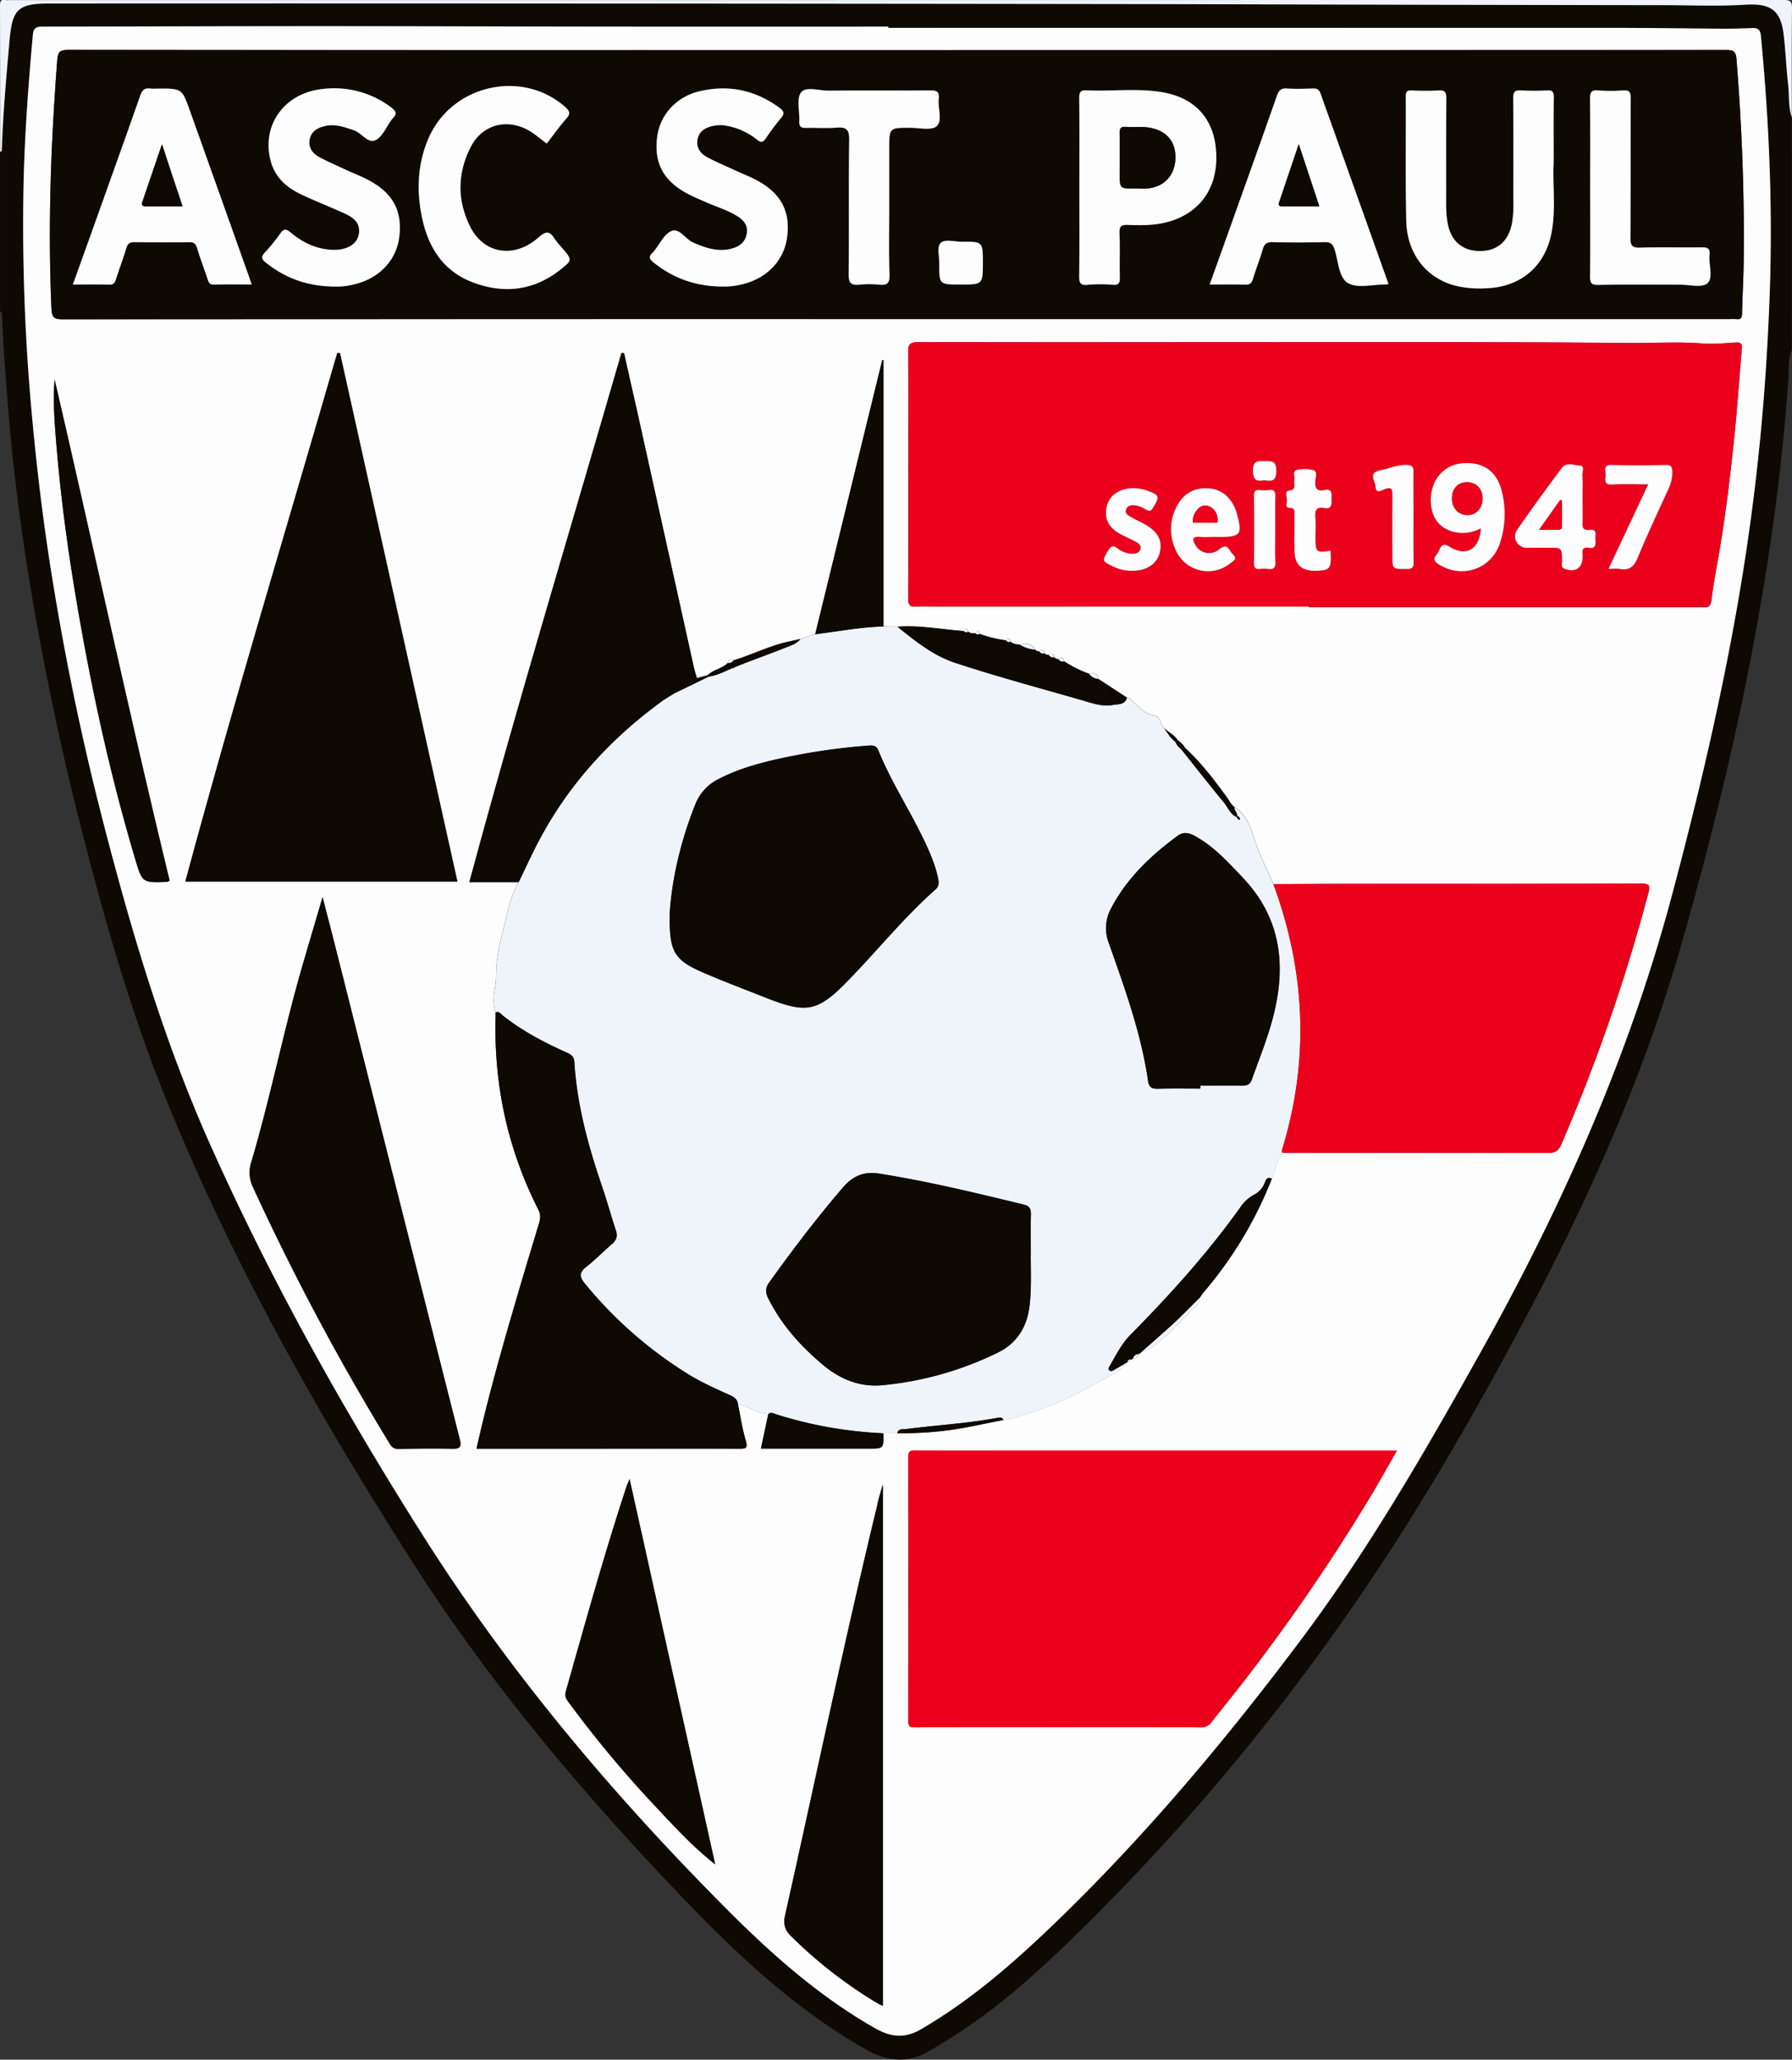 <svg id="Ebene_1" data-name="Ebene 1" xmlns="http://www.w3.org/2000/svg" viewBox="0 0 933.17 1072.22"><rect x="0" y="0" width="933.17" height="1072.22" fill="#333333" stroke="none"/><defs><style>.cls-1{fill:#0e0903;}.cls-2{fill:#eff4fa;}.cls-3{fill:#fdfdfd;}.cls-4{fill:#ec011c;}</style></defs><title>stpaul</title><path class="cls-1" d="M1428,185c-2,4.64-1.45,9.65-1.77,14.46-1.45,21.75-3.67,43.43-6.44,65-3.35,26.17-7.67,52.2-12.6,78.14-9.74,51.24-22.38,101.74-36.69,151.88-19.47,68.2-48.23,132.44-81.39,194.87-27.62,52-57.15,103-90.74,151.32a1166.23,1166.23,0,0,1-145.77,172c-20.08,19.47-41,38-65.09,52.69-3.55,2.16-7.06,4.4-10.74,6.33-10.61,5.56-21,3.73-30.85-1.86-37.08-21-67.71-50-96.86-80.45C798,936,750.43,879.6,710.53,817.31c-49.82-77.76-95.2-158-129.79-243.92-17.8-44.18-30.82-90-42.67-136q-16.87-65.62-27.86-132.51c-5.08-31.17-9-62.49-11.41-94-1.12-14.61-2.25-29.21-2.83-43.84,0-.8.11-1.7-1-2V82c1-.36.9-1.25.93-2,.6-18.64,2.31-37.19,3.94-55.76,1.46-16.51,4.22-19.48,20.79-19.48q124,0,247.92,0,166,.09,331.92.31,130.21.2,260.43.54c14.3,0,28.6.66,42.93-.23,13.44-.83,18.39,3.18,19.87,15.36,1.07,8.74,1.37,17.58,2.37,26.33.65,5.66,0,11.46,1.9,17ZM957.52,17.37v-.63q-74,0-148,0c-49.15,0-98.31-.24-147.47-.24-48.16,0-96.31.19-144.47.24-3.09,0-5.19.08-5.57,4.21-2.4,26.71-4.39,53.44-4.89,80.26A1079.7,1079.7,0,0,0,511.81,222c2.58,27.66,6,55.21,10.43,82.6q10.54,64.62,26.86,128c14.72,56.81,31.46,112.94,55.52,166.68,31.74,70.88,69.6,138.43,111.15,203.91,44.88,70.72,98.6,134.42,157.65,193.63,23.42,23.48,48.2,45.47,77.29,62,7.8,4.43,15.08,5.54,23.64.57,26-15.07,48.41-34.66,69.87-55.32,47-45.28,88.87-95.14,128-147.3,35.29-47,64.57-97.85,93.22-149,42.4-75.71,77.65-154.48,100.1-238.67,13.39-50.19,25.34-100.66,34.27-151.82q7.71-44.22,12-88.93c2.26-23.7,3.74-47.46,4.63-71.26,1.7-45.36-.22-90.57-4.57-135.72-.25-2.66-1.31-3.93-4-3.86-4.64.14-9.28.36-13.92.34-20-.11-40-.43-60-.44Q1145.74,17.33,957.52,17.37Z" transform="translate(-494.93 -2.87)"/><path class="cls-2" d="M1428,64c-1.87-5.52-1.25-11.32-1.9-17-1-8.75-1.3-17.59-2.37-26.33-1.48-12.18-6.43-16.19-19.87-15.36-14.33.89-28.63.25-42.93.23Q1230.71,5.41,1100.5,5q-166-.24-331.92-.31-124-.08-247.92,0c-16.57,0-19.33,3-20.79,19.48-1.63,18.57-3.34,37.12-3.94,55.76,0,.8.1,1.69-.93,2,0-25.33,0-50.67-.07-76,0-2.5.57-3.48,3.07-3a8.34,8.34,0,0,0,1.5,0q462,0,924-.09c3.75,0,4.65.83,4.6,4.59C1427.88,26.33,1428,45.17,1428,64Z" transform="translate(-494.93 -2.87)"/><path class="cls-3" d="M957.52,17.37q188.22,0,376.44,0c20,0,40,.33,60,.44,4.64,0,9.28-.2,13.92-.34,2.67-.07,3.73,1.2,4,3.86,4.35,45.15,6.27,90.36,4.57,135.72-.89,23.8-2.37,47.56-4.63,71.26q-4.27,44.68-12,88.93c-8.93,51.16-20.88,101.63-34.27,151.82-22.45,84.19-57.7,163-100.1,238.67-28.65,51.15-57.93,102-93.22,149-39.14,52.16-81,102-128,147.3-21.46,20.66-43.84,40.25-69.87,55.32-8.56,5-15.84,3.86-23.64-.57-29.09-16.51-53.87-38.5-77.29-62-59-59.21-112.77-122.91-157.65-193.63-41.55-65.48-79.41-133-111.15-203.91-24.06-53.74-40.8-109.87-55.52-166.68q-16.43-63.37-26.86-128c-4.47-27.39-7.85-54.94-10.43-82.6a1079.7,1079.7,0,0,1-4.67-120.76c.5-26.82,2.49-53.55,4.89-80.26.38-4.13,2.48-4.2,5.57-4.21,48.16-.05,96.31-.24,144.47-.24,49.16,0,98.32.2,147.47.24q74,.07,148,0ZM1108,388c-2-3.25-6-4.32-8-7.47-.81-2.14-1.43-4.94-3.94-5.21-5.08-.56-7.75-4.44-11.24-7.2-1-.76-1.33-2.33-3-2.07l-14.91-9.76c-.39-3.1-2.33-3.41-4.84-2.68a61.82,61.82,0,0,1-13-6.49c-.31-2-1.35-2.32-3-1.3a1.75,1.75,0,0,1-2-.82c-.34-1.93-1.41-2.16-3-1.27a1.76,1.76,0,0,1-2-.77c-.38-1.93-1.44-2.12-3-1.14a1.83,1.83,0,0,1-2-.78c-2-2.95-4.66-4.1-8.13-2.69a7.42,7.42,0,0,1-4.87-1.47c-.29-1.53-.78-2.41-2.09-.65a66.44,66.44,0,0,1-13.91-3.37c-.42-1.81-1.08-2.27-2.16-.38a5.17,5.17,0,0,1-3.83-.76c-.46-1.74-1.14-2.07-2.14-.34-11.52-.84-22.94-3.13-34.57-2.28l-7.37-.15V190.34l-.59-.08Q936.9,261.65,919.44,333l-7.69,2.5c-2.41.54-4.84,1.06-7.25,1.62-9.52,2.22-18.27,6.71-27.61,9.48-1.52-.76-2.57-.51-2.9,1.32-2.94,3.06-7.51,3.43-10.5,6.4l-5.67,1.56c-.52-1.86-1.15-3.7-1.57-5.59Q841.61,284.27,827,218.21c-1.19-5.35-2.43-10.68-3.63-16-1.17-5.16-2.31-10.32-3.46-15.47l-1.36-.09c-26.47,91.57-54.21,182.77-79.19,275.47H765c-4.39,7.43-5.73,15.89-7.83,24s-4,16.31-3.94,24.64c.06,6.39-2.67,12.76-.25,19.16,0,.49.08,1,.06,1.49-1.11,35.65,6.12,69.48,22.3,101.32,1.27,2.5,1,4.75.22,7.2-3.73,12.36-7.48,24.71-11.11,37.1-7.74,26.36-15.31,52.76-21.38,80h53.71c27.64,0,55.29,0,82.93,0,3.18,0,4.84.07,3.58-4.14-1.84-6.16-2.76-12.59-4.08-18.9,5.53.87,10.1,4.76,15.83,5-1.27,5.9-2.53,11.8-3.86,18H947c8.11,0,8.11,0,7.94-8l7.19-.07a199.59,199.59,0,0,0,21.44-.93c11.46-1.08,22.6-3.8,33.86-5.95a26,26,0,0,0,3.43-.46,191.62,191.62,0,0,0,45.32-18.83c5.19-2.92,11.18-5,14.86-10.25l1.06-.5c1,0,1.73-.28,1.94-1.35l1-.67a2.76,2.76,0,0,0,3-2.23l1-.76a25.62,25.62,0,0,0,7.32-3.83c8.21-6.25,14.73-14.24,22.19-21.27a3.44,3.44,0,0,0,1.21-3.55c.66-.94,1.25-1.93,2-2.8a207.24,207.24,0,0,0,35.52-59.15c2.06-4.37,2.22-9.53,5.57-13.37q69,0,138,.05c3.63,0,5.56-.83,7.08-4.37a927,927,0,0,0,45.37-130.92c1.11-4.21.36-4.92-3.76-4.91q-76.23.18-152.45.09c-13,0-26,.09-39,.13-3.61-8-7.53-15.78-10.17-24.25-1.84-5.93-4.25-12.16-10.09-15.85-1.77-1.09-2.5-3-3.64-4.58-6.75-9.35-13.74-18.5-22.26-26.35C1111.07,390.28,1109.45,389.23,1108,388ZM962,169h433.46a27.22,27.22,0,0,1,3.5,0c2.39.3,3.07-.63,3.11-3,.16-8.82.73-17.64.84-26.47.45-35.35-.92-70.63-3.75-105.87-.32-3.93-1.47-4.79-5.25-4.78q-254.72.14-509.44.06-177,0-354-.11c-4.32,0-5.42,1.05-5.75,5.37-3.28,43.07-4.95,86.16-3,129.35.21,4.55,1.37,5.55,5.78,5.55Q744.79,168.92,962,169Zm214.45,149.62V319h200c1.83,0,3.67-.12,5.49,0,2.61.22,3.83-.53,4.18-3.44.8-6.71,2-13.37,3.18-20,3.87-21.38,6.44-42.93,8.69-64.52,1.62-15.52,2.62-31.1,4-46.65.21-2.39-.48-3.31-3-3.18-5.8.31-11.65,1-17.41.51-13.15-1-26.28-.12-39.41-.25-44-.42-88-.44-132-.46-79,0-158,.11-236.93,0-4.54,0-5.44,1.23-5.37,5.5.27,15.33.11,30.66.11,46,0,27.33.06,54.65-.07,82,0,3.26.79,4.41,4.12,4.18,4-.27,8,0,12,0ZM1222.38,758H1027.74c-18.66,0-37.33,0-56-.05-2.55,0-3.83.23-3.82,3.38q.15,68.73,0,137.47c0,2.7.85,3.29,3.4,3.29q74.48-.11,149,0a6.29,6.29,0,0,0,5.48-2.68c5.32-6.8,10.81-13.49,16.1-20.32a1002.44,1002.44,0,0,0,66.53-96.87C1213.1,774.43,1217.49,766.48,1222.38,758ZM733.11,461.79,672,186.72l-1.42-.1c-26.49,91.57-54.22,182.79-79.11,275.17Zm-70.2,8.13c-3.52,11.94-6.73,22.81-9.92,33.69-10.13,34.5-17,69.85-27.22,104.34a17.45,17.45,0,0,0,.76,12.62A1290.61,1290.61,0,0,0,697.9,754.45a4.72,4.72,0,0,0,4.7,2.69c9.32-.16,18.66-.25,28-.08,4.18.07,4.73-1.11,3.71-5.14q-32.44-127.77-64.6-255.64C667.55,487.79,665.33,479.33,662.91,469.92Zm291.77,577.14V775.72a125.39,125.39,0,0,0-3.33,12.46c-17,70.37-31.79,141.25-47.61,211.88-1,4.64,0,7.65,3.08,10.66a236,236,0,0,0,45.27,35.13C952.76,1046.25,953.52,1046.52,954.68,1047.06Zm-87.33-73.65c-14.8-66.6-29.6-133.21-44.57-200.56-.74,1.78-1.23,2.79-1.58,3.84-11.6,35.23-21.5,71-31.61,106.66-.82,2.88.49,4.4,1.85,6.22A585.62,585.62,0,0,0,834.12,941C844.58,952.08,854.77,963.49,867.35,973.41Zm-344-773c-.9,11.63,0,23.1,1,34.53,2.41,29.33,6.49,58.45,11.55,87.44,7.53,43.16,17,85.87,29.48,127.86C569,462.46,569.1,462.44,582,462c.28,0,.55-.28,1.25-.66C562.21,374.63,543.53,287.32,523.36,200.4Z" transform="translate(-494.93 -2.87)"/><path class="cls-2" d="M954.93,329l7.37.15c9.26,7.52,18.78,15.11,30.1,18.82,21.92,7.18,44.22,13.18,66.4,19.56,5.08,1.47,10.22,3.34,15.63,2.34,2.72-.5,6.25.07,7.36-3.77,1.68-.26,2,1.31,3,2.07,3.49,2.76,6.16,6.64,11.24,7.2,2.51.27,3.13,3.07,3.93,5.2,2.44,2.73,3.93,6.26,7,8.49a9.24,9.24,0,0,0,3.08,3.86c7.45,9.33,14.81,18.75,22.42,28,2.06,2.48,3.09,5.94,6.43,7.3.38.47.66,1.2,1.14,1.36.8.27.6-.52.41-.83-.37-.61-.8-1.54-1.63-.39,1.31-2.08-1.51-3.35-1-5.27,5.84,3.69,8.25,9.92,10.09,15.85,2.64,8.47,6.56,16.27,10.17,24.25,16.61,45.16,18.79,90.82,4.87,137.06-.28.92-.71,1.9-.07,2.87-3.35,3.84-3.51,9-5.57,13.37-2.61-1.31-3.19.83-3.86,2.44a11.46,11.46,0,0,1-5.6,6,19.92,19.92,0,0,0-6.91,6.38c-17.05,23.87-36.62,45.56-57.21,66.38-4.63,4.67-7.52,10.51-10.76,16.12-.49.83-1.22,1.77-.15,2.61.75.59,1.56.06,2.26-.35l6-3.52c-3.68,5.24-9.67,7.33-14.86,10.25a191.62,191.62,0,0,1-45.32,18.83,26,26,0,0,1-3.43.46c-.71-1.68-2.09-1.31-3.4-1.07-15.55,2.87-31.35,3.72-47,5.75-1.77.23-4.14-.44-4.9,2.2l-7.19.07a215.67,215.67,0,0,1-55.69-9.86c-1.38-.44-2.75-1.36-4.2-.16-5.73-.23-10.3-4.12-15.83-5-.24-2.41-1.6-3.66-3.82-4.67-7.41-3.36-14.87-6.64-21.85-10.92a217.52,217.52,0,0,1-53.88-47.1c-2.86-3.45-3.51-5.79.45-8.88,4.71-3.67,8.88-8,13.44-11.92,2.33-2,3.09-4,2.1-7-2.49-7.58-4.6-15.3-7.18-22.85-7.22-21.15-13.12-42.59-14.49-65-.16-2.61-1.45-3.71-3.63-4.69-11.86-5.31-23.34-11.29-33.59-19.41-1-.82-2-2.44-3.78-1.62-2.42-6.4.31-12.77.25-19.16-.07-8.33,1.86-16.6,3.94-24.64s3.44-16.6,7.83-24c3.17-6.55,6.2-13.17,9.53-19.65,15.76-30.7,38.41-55.37,66.28-75.44l.33.12v-.32l5-3.09L864,355.1c4.53-.66,8.52-2.82,12.65-4.57.29.6.37.52.29-.09l4.7-1.93.47.24-.2-.33c7.58-2.88,15.19-5.7,22.73-8.67,2.56-1,5.28-1.88,7.09-4.21l7.69-2.5C931.26,331.58,943,329.29,954.93,329ZM843.73,477.61c-.48,20.89,2,25,18.18,31.94,10.72,4.58,21.64,8.7,32.5,13,20.8,8.18,26.49,6.86,42-9s29.15-33,45.67-47.58c2-1.73,1.82-3.72,1.35-5.94-1.44-6.91-4.25-13.32-7.25-19.64-7.5-15.81-17.22-30.49-23.79-46.76-1.07-2.67-2.92-2.74-5.22-2.55a328.66,328.66,0,0,0-52.29,8.19c-8.91,2.22-17.63,5-25.81,9.29a24.49,24.49,0,0,0-11.93,12.89C849.38,440.54,844.89,460.42,843.73,477.61Zm188,178.83c0-7.17-.11-14.33.06-21.5.07-2.8-.84-4.27-3.62-4.94-24.94-6.07-49.86-12.09-75.24-16.13-8.22-1.31-13.89,1.21-19.17,7.37-13.58,15.84-26.16,32.4-38.3,49.34-2.06,2.87-1.9,5.35-.41,8.3,6.87,13.64,16.8,24.77,28.4,34.48,8.89,7.45,19.14,11.73,30.86,10.65a173.3,173.3,0,0,0,60.26-17c9.89-4.81,15.11-13.19,16.47-24.09C1032.1,674.09,1031.69,665.26,1031.69,656.44Zm88.25-86.88v-1.5c7.33,0,14.66,0,22,0,2.45,0,4-.7,4.89-3.22,3.72-10.52,8-20.87,10.83-31.68,7.22-27.14,4.67-52.15-15.68-73.5-7-7.37-13.82-14.94-22.61-20.28-3.43-2.08-7.16-4.33-11.13-1.42-14.11,10.34-26.6,22.2-34.8,38a21.39,21.39,0,0,0-1.1,17.86c8.33,23.55,16.9,47.06,20.48,72,.47,3.22,2.18,3.91,5.16,3.83C1105.28,569.44,1112.61,569.56,1119.94,569.56Z" transform="translate(-494.93 -2.87)"/><path class="cls-1" d="M962,169q-217.23,0-434.46.1c-4.41,0-5.57-1-5.78-5.55-1.95-43.19-.28-86.28,3-129.35.33-4.32,1.43-5.38,5.75-5.37q177,.2,354,.11,254.73,0,509.44-.06c3.78,0,4.93.85,5.25,4.78,2.83,35.24,4.2,70.52,3.75,105.87-.11,8.83-.68,17.65-.84,26.47,0,2.4-.72,3.33-3.11,3a27.22,27.22,0,0,0-3.5,0Zm342-81.18c0-13-.09-23.62.06-34.29,0-2.79-.68-3.75-3.55-3.59a114.55,114.55,0,0,1-13.49,0c-3.28-.22-4.13.81-4.1,4.08.17,18,.08,36,.08,54a56.33,56.33,0,0,1-.79,11.44c-1.88,9.14-7.59,14.06-16.63,14.09s-14.92-5-16.71-14a53,53,0,0,1-.88-10.44c0-18.33-.06-36.67.08-55,0-3.13-.59-4.4-4-4.16a133.42,133.42,0,0,1-14,0c-2.33-.08-3.13.53-3.11,3,.12,21.66-.24,43.34.26,65,.4,17.09,10.49,29.72,25.55,33.65a55.27,55.27,0,0,0,16.37,1.33c18-.71,30.7-11.72,33.85-29.48C1305.21,110.87,1303.34,98.16,1304,87.82Zm-86,62.91c-11.87-33.28-23.65-66.25-35.35-99.25-.77-2.16-2-2.58-4.07-2.52-4.49.13-9,.27-13.48,0-3.12-.22-4.21,1.11-5.16,3.82-7.26,20.68-14.67,41.3-22,61.94-4.29,12-8.59,24-13,36.32,6.55,0,12.54-.13,18.53.06,2.49.08,3.4-.9,4.07-3.15,1.51-5.09,3.53-10,5-15.14.81-2.89,2.07-3.94,5.18-3.85,9,.23,18,.21,27,0,3-.07,4.34.86,5.26,3.73,2,6.13,2.2,14.76,6.93,17.54,5,2.92,12.94.74,19.6.77A11.75,11.75,0,0,0,1218,150.73ZM532.87,151c6.64,0,12.78-.13,18.91.06,2.43.08,3-1.11,3.63-3.05,1.7-5.38,3.77-10.64,5.35-16.06.71-2.44,1.91-3,4.25-3,9.5.11,19,.14,28.49,0,2.48,0,3.41.91,4.1,3.16,1.65,5.4,3.64,10.69,5.42,16,.56,1.66,1,3,3.27,2.91,6.45-.15,12.9-.05,19.73-.05-.69-2-1.2-3.55-1.75-5.08q-15.21-42.7-30.43-85.39C589.73,49,589.73,49,577.21,49a26.54,26.54,0,0,1-4,0c-3-.46-4.28.87-5.25,3.65-6.91,19.74-14,39.43-21,59.13C542.32,124.69,537.67,137.63,532.87,151ZM1057,100.37c0,15.32.09,30.64-.07,46,0,3.4.3,5.2,4.43,4.76a72.14,72.14,0,0,1,13,0c3.29.25,3.8-1,3.73-3.94-.2-7.65.15-15.33-.17-23-.15-3.67,1.1-4.37,4.46-4.24,6.14.23,12.29.31,18.39-1,17.34-3.73,27.63-16.38,27.57-34.12-.06-18.4-9.62-30.55-27.41-33.82-13.17-2.43-26.58-.52-39.87-1.12-3.22-.15-4.16.72-4.12,4C1057.1,69.39,1057,84.88,1057,100.37ZM669.85,152.06a34.47,34.47,0,0,0,9.79-1.2c12.8-3.06,21.69-12.46,23.19-24.48,1.69-13.55-3-22.65-15.62-29.52-4.07-2.22-8.45-3.85-12.67-5.8C670,89,665.43,87,661.07,84.61c-3.38-1.86-5.66-4.84-4.9-9s3.65-6,7.54-7c5.52-1.39,10.44.37,15.52,2.11,4.08,1.4,7.3,7.08,11.24,5.15,3.6-1.75,5.57-6.81,8.26-10.42a5.38,5.38,0,0,1,.58-.81c2.81-2.56,1.62-4.17-1-6.09a49.28,49.28,0,0,0-35.86-9.27c-19.88,2.3-31.64,19.36-26.45,37.84,2.3,8.19,8.1,13.28,15.34,16.78,7.62,3.67,15.55,6.68,23.23,10.23,4.4,2,8.19,4.88,7.21,10.63-.79,4.55-4.63,7.47-10.72,8.12a26.93,26.93,0,0,1-6.46-.26c-7-1-12.94-4.22-18.26-8.63-2.22-1.85-3.52-2.32-5.41.4a96.29,96.29,0,0,1-8.18,10.08c-2,2.14-1.67,3.34.52,5.08C643.53,147.69,655.08,152.06,669.85,152.06Zm201.9,0a39,39,0,0,0,9.71-1.15c12.81-3,21.72-12.3,23.35-24.34,1.82-13.45-2.94-22.73-15.43-29.63-3.48-1.92-7.22-3.36-10.83-5-5-2.29-10-4.42-14.89-6.94-3.59-1.86-6.2-4.78-5.52-9.2.71-4.63,4.14-6.52,8.36-7.39a18.21,18.21,0,0,1,6.94,0,35,35,0,0,1,15.72,7.21c2.16,1.72,3.19,1.36,4.62-.74a123.25,123.25,0,0,1,7.78-10.39c2-2.34,1.76-3.65-.71-5.47-12.58-9.25-26.51-12.16-41.59-8.62-12.16,2.85-20.6,12.3-22.09,23.7-1.75,13.32,3,22.55,15.13,29.29,3.33,1.84,6.89,3.29,10.38,4.83,5.46,2.4,11.25,4.09,16.35,7.3,3.14,2,5.37,4.64,4.85,8.61-.55,4.24-3.21,6.81-7.23,8-7.37,2.21-14,0-20.72-2.95-4.1-1.77-7.2-7.74-11.37-6-3.8,1.61-6.08,6.8-9,10.42a5.28,5.28,0,0,1-.63.77c-2.57,2.12-1.69,3.61.59,5.39C845.67,147.7,857.08,152,871.75,152.06Zm-92.1-74.44c3.52-4.54,6.7-9,10.32-13.15,2.28-2.59,1.49-3.95-.72-5.9C766.8,38.7,730.18,47,718.09,74.81c-5.4,12.44-6.23,25.48-3.92,38.67,2.93,16.67,10.61,30.33,27.29,36.5,16.22,6,31.73,4.12,45.56-6.94,6-4.76,5.9-4.82.91-10.79a45.27,45.27,0,0,1-4.13-5c-2.58-4.23-4.58-4.19-8.45-.77-12.62,11.15-28.41,8.68-35.57-5.61-6.91-13.78-6.7-28.07.41-41.72,6-11.6,19-14.83,30.38-8.18C773.69,72.8,776.46,75.26,779.65,77.62ZM958,110.36v-30c0-10.93,0-10.9,10.69-11,4.82,0,11.24,1.6,14-.83,3.19-2.81.56-9.41,1.11-14.32.41-3.65-1.08-4.35-4.45-4.32-17.67.17-35.33,0-53,.13-4.92,0-11.84-2.25-14.26.94s-.67,9.87-.92,15c-.13,2.59.73,3.54,3.38,3.46,5.32-.16,10.69.29,16-.14,5-.4,6.67.84,6.59,6.29-.35,23.33,0,46.66-.28,70-.07,4.8,1.46,5.89,5.77,5.46a49,49,0,0,1,10,0c4.14.42,5.68-.55,5.52-5.22C957.72,134,958,122.19,958,110.36Zm365-10c0,15.48.11,31-.08,46.43,0,3.38.63,4.5,4.26,4.44,14.14-.24,28.29-.08,42.44-.11,5,0,11.65,1.75,14.44-.75,3.2-2.88.53-9.7,1.08-14.76.39-3.57-1.23-4-4.24-3.95-10.65.16-21.31-.18-31.94.18-4.37.15-5.09-1.3-5-5.29.19-24.13,0-48.26.15-72.39,0-3-.47-4.47-4-4.19a80.24,80.24,0,0,1-13,0c-3.73-.32-4.25,1.17-4.21,4.47C1323.1,69.69,1323,85,1323,100.31ZM995.06,151c11.65,0,11.65,0,11.65-11.4,0-10.93,0-11-11.17-10.89-3.77,0-8.77-1.67-10.95.8-1.84,2.08-.57,7-.58,10.61C984,151,984,151,995.06,151Z" transform="translate(-494.93 -2.87)"/><path class="cls-4" d="M1176.47,318.62H984c-4,0-8-.24-12,0-3.33.23-4.14-.92-4.12-4.18.13-27.33.07-54.65.07-82,0-15.33.16-30.66-.11-46-.07-4.27.83-5.51,5.37-5.5,79,.13,158,0,236.93,0,44,0,88,0,132,.46,13.13.13,26.26-.77,39.41.25,5.76.45,11.61-.2,17.41-.51,2.48-.13,3.17.79,3,3.18-1.35,15.55-2.35,31.13-4,46.65-2.25,21.59-4.82,43.14-8.69,64.52-1.2,6.65-2.38,13.31-3.18,20-.35,2.91-1.57,3.66-4.18,3.44-1.82-.15-3.66,0-5.49,0h-200Zm89.61-40.74c-.64,10.93-7.6,15-16.23,9.71-3.12-1.92-4.21-1.1-5.41,1.61a11.85,11.85,0,0,1-1.54,2.56c-1.58,2-1.31,3.23.9,4.7,12.06,8,27.58,3,32.2-10.71a48.06,48.06,0,0,0,1-27c-2.58-10.67-10.11-15.77-21-14.61-9.66,1-16.18,9-16,19.58.17,9.81,5.92,16,15.6,16.62A20.06,20.06,0,0,0,1266.08,277.88ZM1319,261.6c0-3.82.19-7.66-.08-11.46-.12-1.7,1.5-4.72-1.35-4.92-3.07-.22-7-1.93-9.35,1.23-8,10.63-15.78,21.38-23.33,32.3A5.93,5.93,0,0,0,1290,288h11.47c6.78,0,6.71,0,6.91,6.72.05,1.44-1,3.37,1.34,4.23,5.56,2,9.27-.41,9.29-6.18a9.38,9.38,0,0,0,0-1.5c-.41-2.61.65-3.72,3.27-3.27,3.67.63,3.66-1.79,3.39-4.23-.24-2.13,1.38-5.62-3.07-5.09-3.45.41-3.73-1.39-3.62-4.11C1319.13,270.25,1319,265.92,1319,261.6Zm-191.13,20.76h2c11.2,0,12.19-1.35,9.06-12.35-.14-.48-.26-1-.43-1.43-2.63-7.21-7.8-11.26-14.7-11.57-7.73-.35-13.14,3.33-16.39,10a25.3,25.3,0,0,0-.42,21.78,18.38,18.38,0,0,0,28.4,7.43c1.56-1.19,4.34-2.33,1.51-4.87-1.91-1.72-2.46-6.3-7-2.64a8.15,8.15,0,0,1-12.51-2.2c-1.7-2.91-1.6-4.56,2.47-4.2C1122.52,282.55,1125.2,282.36,1127.87,282.36ZM1332.58,299c2.59,0,4.3-.25,5.91.05,4.91.9,7.31-1.23,9.21-5.76,5.13-12.26,10.75-24.32,16.29-36.41a19.56,19.56,0,0,0,1.76-8.17c0-2.67-.51-3.84-3.54-3.78-9.33.19-18.67.25-28,0-5-.14-2.93,3.29-3.14,5.43-.23,2.31-1,5,3.36,4.74,6-.39,12.14-.1,18.8-.1Zm-248.16,1c7.46.05,12.82-3.42,14.31-9.24,1.63-6.41-.7-11-7.78-15-2.45-1.4-5-2.52-7.49-3.94-1.41-.82-3-1.86-2.14-3.92.76-1.79,2.42-2.11,4.19-2a13.38,13.38,0,0,1,6,2.17c1.82,1.14,2.68.9,3.86-1,3.45-5.61,3.28-6.49-2.77-8.68a22.34,22.34,0,0,0-8.31-1.38c-6.7.23-11.82,3.91-13.1,9.49-1.43,6.24.88,11,7.12,14.4,2.63,1.42,5.4,2.58,8,4,1.45.79,3.09,1.84,2.41,3.84s-2.45,2.5-4.46,2.39a13.21,13.21,0,0,1-7.38-2.72c-2.25-1.71-3.42-1.45-4.91,1-3.23,5.33-3.32,5.55,2.27,8.22A21.76,21.76,0,0,0,1084.42,300Zm103.36-10.5c-7.11,1.3-7.77.78-7.78-6,0-3.83.26-7.68-.07-11.48s.77-5.35,4.6-4.66c4.31.77,3.82-2.18,3.84-4.89s.29-5.25-3.71-4.44-5-1.21-4.75-4.9c.14-1.83,1.2-4.8-.88-5.43a17.17,17.17,0,0,0-8.86-.08c-2.37.61-.72,3.48-1.17,5.28-.51,2,1.59,4.89-2.88,5.43-2.37.28-.86,3.68-1,5.65-.12,1.24-.88,3.34,1.62,3.33s2.3,1.78,2.31,3.42c0,6.49-.14,13,.06,19.48.22,7.11,4.24,10.25,12.07,9.8C1187.72,299.61,1188.3,298.74,1187.78,289.5Zm43.22-17c0-8-.12-16,.07-24,.06-2.85-.83-3.52-3.61-3.62-4.84-.18-9.06,1.93-13.59,2.77-6.66,1.24-2.69,5.53-2.56,8.48.17,4.1,3.32,1.94,4.78,1.38,3.89-1.5,4,.39,4,3.37-.11,10.32,0,20.65,0,31,0,7.32,0,7.18,7.44,7.19,2.79,0,3.7-.71,3.63-3.58C1230.87,287.83,1231,280.17,1231,272.5Zm-72,6.35c0-5.81-.1-11.63,0-17.45.06-2.43-.38-3.79-3.2-3.44a24.38,24.38,0,0,1-5,0c-2.07-.16-2.94.44-2.92,2.72.1,11.8.12,23.61,0,35.41,0,2.57,1,3.14,3.21,2.92a17.74,17.74,0,0,1,4,0c2.93.39,4.12-.47,3.94-3.72C1158.78,289.84,1159,284.34,1159,278.85Zm-5.62-26c3.78.63,6.23.52,6.21-4.93,0-5.13-2.26-5-5.9-5s-6.38-.37-6.27,5.14C1147.51,253.06,1149.5,253.55,1153.38,252.87Z" transform="translate(-494.93 -2.87)"/><path class="cls-4" d="M1222.38,758c-4.89,8.5-9.28,16.45-14,24.22a1002.44,1002.44,0,0,1-66.53,96.87c-5.29,6.83-10.78,13.52-16.1,20.32a6.29,6.29,0,0,1-5.48,2.68q-74.49-.11-149,0c-2.55,0-3.4-.59-3.4-3.29q.12-68.73,0-137.47c0-3.15,1.27-3.39,3.82-3.38,18.66.09,37.33.05,56,.05h194.64Z" transform="translate(-494.93 -2.87)"/><path class="cls-4" d="M1162.84,603.05c-.64-1-.21-1.95.07-2.87,13.92-46.24,11.74-91.9-4.87-137.06,13,0,26-.13,39-.13q76.21,0,152.45-.09c4.12,0,4.87.7,3.76,4.91a927,927,0,0,1-45.37,130.92c-1.52,3.54-3.45,4.38-7.08,4.37Q1231.82,602.92,1162.84,603.05Z" transform="translate(-494.93 -2.87)"/><path class="cls-1" d="M733.11,461.79H591.44c24.89-92.38,52.62-183.6,79.11-275.17l1.42.1Z" transform="translate(-494.93 -2.87)"/><path class="cls-1" d="M662.91,469.92c2.42,9.41,4.64,17.87,6.78,26.36q32.25,127.83,64.6,255.64c1,4,.47,5.21-3.71,5.14-9.32-.17-18.66-.08-28,.08a4.72,4.72,0,0,1-4.7-2.69,1290.61,1290.61,0,0,1-71.37-133.88,17.45,17.45,0,0,1-.76-12.62C636,573.46,642.86,538.11,653,503.61,656.18,492.73,659.39,481.86,662.91,469.92Z" transform="translate(-494.93 -2.87)"/><path class="cls-1" d="M753,529.94c1.83-.82,2.74.8,3.78,1.62,10.25,8.12,21.73,14.1,33.59,19.41,2.18,1,3.47,2.08,3.63,4.69,1.37,22.45,7.27,43.89,14.49,65,2.58,7.55,4.69,15.27,7.18,22.85,1,3,.23,5-2.1,7-4.56,3.88-8.73,8.25-13.44,11.92-4,3.09-3.31,5.43-.45,8.88a217.52,217.52,0,0,0,53.88,47.1c7,4.28,14.44,7.56,21.85,10.92,2.22,1,3.58,2.26,3.82,4.67,1.32,6.31,2.24,12.74,4.08,18.9,1.26,4.21-.4,4.15-3.58,4.14-27.64-.09-55.29,0-82.93,0H743.07c6.07-27.19,13.64-53.59,21.38-80,3.63-12.39,7.38-24.74,11.11-37.1.74-2.45,1.05-4.7-.22-7.2-16.18-31.84-23.41-65.67-22.3-101.32C753.06,530.93,753,530.43,753,529.94Z" transform="translate(-494.93 -2.87)"/><path class="cls-1" d="M840.81,367c-27.87,20.07-50.52,44.74-66.28,75.44-3.33,6.48-6.36,13.1-9.53,19.65H739.35c25-92.7,52.72-183.9,79.19-275.47l1.36.09c1.15,5.15,2.29,10.31,3.46,15.47,1.2,5.33,2.44,10.66,3.63,16q14.63,66.06,29.26,132.12c.42,1.89,1,3.73,1.57,5.58-3.13,3.71-8.15,4.6-11.61,7.81l-5.06,3.09-.28-.06Z" transform="translate(-494.93 -2.87)"/><path class="cls-1" d="M954.68,1047.06c-1.16-.54-1.92-.81-2.59-1.21a236,236,0,0,1-45.27-35.13c-3-3-4.12-6-3.08-10.66,15.82-70.63,30.58-141.51,47.61-211.88a125.39,125.39,0,0,1,3.33-12.46Z" transform="translate(-494.93 -2.87)"/><path class="cls-1" d="M867.35,973.41c-12.58-9.92-22.77-21.33-33.23-32.46a585.62,585.62,0,0,1-42.68-51.38c-1.36-1.82-2.67-3.34-1.85-6.22,10.11-35.68,20-71.43,31.61-106.66.35-1.05.84-2.06,1.58-3.84C837.75,840.2,852.55,906.81,867.35,973.41Z" transform="translate(-494.93 -2.87)"/><path class="cls-1" d="M523.36,200.4c20.17,86.92,38.85,174.23,59.89,260.89-.7.38-1,.65-1.25.66-12.9.49-13,.51-16.62-11.72-12.53-42-22-84.7-29.48-127.86-5.06-29-9.14-58.11-11.55-87.44C523.41,223.5,522.46,212,523.36,200.4Z" transform="translate(-494.93 -2.87)"/><path class="cls-1" d="M954.93,329c-11.95.31-23.67,2.6-35.49,4.06q17.44-71.39,34.9-142.78l.59.08Z" transform="translate(-494.93 -2.87)"/><path class="cls-1" d="M1081.79,366.08c-1.11,3.84-4.64,3.27-7.36,3.77-5.41,1-10.55-.87-15.63-2.34-22.18-6.38-44.48-12.38-66.4-19.56-11.32-3.71-20.84-11.3-30.1-18.82,11.63-.85,23.05,1.44,34.57,2.28a1.61,1.61,0,0,0,2.14.34,5.17,5.17,0,0,0,3.83.76,1.67,1.67,0,0,0,2.16.38,66.44,66.44,0,0,0,13.91,3.37,1.56,1.56,0,0,0,2.09.65,7.42,7.42,0,0,0,4.87,1.47,18.27,18.27,0,0,0,8.13,2.69,1.83,1.83,0,0,0,2,.78,2.74,2.74,0,0,0,3,1.14,1.76,1.76,0,0,0,2,.77,2.72,2.72,0,0,0,3,1.27,1.75,1.75,0,0,0,2,.82,2.65,2.65,0,0,0,3,1.3,61.82,61.82,0,0,0,13,6.49,7,7,0,0,0,4.84,2.68Z" transform="translate(-494.93 -2.87)"/><path class="cls-1" d="M1081,712.53l-6,3.52c-.7.41-1.51.94-2.26.35-1.07-.84-.34-1.78.15-2.61,3.24-5.61,6.13-11.45,10.76-16.12,20.59-20.82,40.16-42.51,57.21-66.38a19.92,19.92,0,0,1,6.91-6.38,11.46,11.46,0,0,0,5.6-6c.67-1.61,1.25-3.75,3.86-2.44a207.24,207.24,0,0,1-35.52,59.15c-.73.87-1.32,1.86-2,2.8-4.57,4.52-9,9.15-13.76,13.53-5.54,5.16-11.3,10.09-17,15.12l-1,.76a3,3,0,0,0-3,2.23l-1,.67a1.49,1.49,0,0,0-1.94,1.35Z" transform="translate(-494.93 -2.87)"/><path class="cls-1" d="M895,739c1.45-1.2,2.82-.28,4.2.16A215.67,215.67,0,0,0,954.93,749c.17,8,.17,8-7.94,8H891.18C892.51,750.8,893.77,744.9,895,739Z" transform="translate(-494.93 -2.87)"/><path class="cls-1" d="M962.12,749c.76-2.64,3.13-2,4.9-2.2,15.65-2,31.45-2.88,47-5.75,1.31-.24,2.69-.61,3.4,1.07-11.26,2.15-22.4,4.87-33.86,5.95A199.59,199.59,0,0,1,962.12,749Z" transform="translate(-494.93 -2.87)"/><path class="cls-1" d="M881.66,348.51l-4.7,1.93c-.12-.08-.22-.05-.29.09-4.13,1.75-8.12,3.91-12.65,4.57-.17-.25-.35-.49-.53-.74,3-3,7.56-3.34,10.5-6.4a3.06,3.06,0,0,0,2.9-1.32c9.34-2.77,18.09-7.26,27.61-9.48,2.41-.56,4.84-1.08,7.25-1.62-1.81,2.33-4.53,3.2-7.09,4.21-7.54,3-15.15,5.79-22.73,8.67Z" transform="translate(-494.93 -2.87)"/><path class="cls-1" d="M1138.9,428.16c-3.34-1.37-4.37-4.83-6.43-7.31-7.61-9.2-15-18.62-22.41-27.94a1.78,1.78,0,0,0,1.82-.82c8.52,7.85,15.51,17,22.26,26.35,1.14,1.57,1.87,3.49,3.64,4.58-.47,1.92,2.35,3.19,1,5.27Z" transform="translate(-494.93 -2.87)"/><path class="cls-2" d="M1089.05,707c5.66-5,11.42-10,17-15.12,4.71-4.38,9.19-9,13.76-13.53a3.44,3.44,0,0,1-1.21,3.55c-7.46,7-14,15-22.19,21.27A25.62,25.62,0,0,1,1089.05,707Z" transform="translate(-494.93 -2.87)"/><path class="cls-1" d="M863.49,354.36c.18.25.36.49.53.74l-17.83,8.63c3.48-3.22,8.5-4.11,11.63-7.82Z" transform="translate(-494.93 -2.87)"/><path class="cls-1" d="M1107,389c-3.07-2.23-4.56-5.76-7-8.49,2.07,3.16,6.06,4.23,8,7.48l-.07.06c-.6,0-1,.19-.86.85Z" transform="translate(-494.93 -2.87)"/><path class="cls-1" d="M1111.88,392.09a1.78,1.78,0,0,1-1.82.82A9.27,9.27,0,0,1,1107,389l.09-.1c.67.1.87-.27.86-.85l.07-.06C1109.45,389.23,1111.07,390.28,1111.88,392.09Z" transform="translate(-494.93 -2.87)"/><path class="cls-2" d="M1034,341.07a18.27,18.27,0,0,1-8.13-2.69C1029.34,337,1032,338.12,1034,341.07Z" transform="translate(-494.93 -2.87)"/><path class="cls-2" d="M1066.88,356.32a7,7,0,0,1-4.84-2.68C1064.55,352.91,1066.49,353.22,1066.88,356.32Z" transform="translate(-494.93 -2.87)"/><path class="cls-2" d="M1085,710a3,3,0,0,1,3-2.23A2.76,2.76,0,0,1,1085,710Z" transform="translate(-494.93 -2.87)"/><path class="cls-2" d="M1005,332.89a1.67,1.67,0,0,1-2.16-.38C1003.92,330.62,1004.58,331.08,1005,332.89Z" transform="translate(-494.93 -2.87)"/><path class="cls-2" d="M1021,336.91a1.56,1.56,0,0,1-2.09-.65C1020.22,334.5,1020.71,335.38,1021,336.91Z" transform="translate(-494.93 -2.87)"/><path class="cls-2" d="M1039,343a2.74,2.74,0,0,1-3-1.14C1037.56,340.87,1038.62,341.06,1039,343Z" transform="translate(-494.93 -2.87)"/><path class="cls-2" d="M1044,345a2.72,2.72,0,0,1-3-1.27C1042.59,342.87,1043.66,343.1,1044,345Z" transform="translate(-494.93 -2.87)"/><path class="cls-2" d="M999,331.75a1.61,1.61,0,0,1-2.14-.34C997.87,329.68,998.55,330,999,331.75Z" transform="translate(-494.93 -2.87)"/><path class="cls-2" d="M1082.09,712a1.49,1.49,0,0,1,1.94-1.35C1083.82,711.75,1083.07,712.06,1082.09,712Z" transform="translate(-494.93 -2.87)"/><path class="cls-2" d="M1049,347.15a2.65,2.65,0,0,1-3-1.3C1047.64,344.83,1048.68,345.15,1049,347.15Z" transform="translate(-494.93 -2.87)"/><path class="cls-2" d="M876.89,346.64A3.06,3.06,0,0,1,874,348C874.32,346.13,875.37,345.88,876.89,346.64Z" transform="translate(-494.93 -2.87)"/><path class="cls-1" d="M843.73,477.61c1.16-17.19,5.65-37.07,13.36-56.25A24.49,24.49,0,0,1,869,408.47c8.18-4.3,16.9-7.07,25.81-9.29A328.66,328.66,0,0,1,947.12,391c2.3-.19,4.15-.12,5.22,2.55,6.57,16.27,16.29,30.95,23.79,46.76,3,6.32,5.81,12.73,7.25,19.64.47,2.22.6,4.21-1.35,5.94-16.52,14.62-30.35,31.82-45.67,47.58s-21.15,17.23-42,9c-10.86-4.26-21.78-8.38-32.5-13C845.74,502.64,843.25,498.5,843.73,477.61Z" transform="translate(-494.93 -2.87)"/><path class="cls-1" d="M1031.69,656.44c0,8.82.41,17.65-.69,26.46-1.36,10.9-6.58,19.28-16.47,24.09a173.3,173.3,0,0,1-60.26,17c-11.72,1.08-22-3.2-30.86-10.65-11.6-9.71-21.53-20.84-28.4-34.48-1.49-3-1.65-5.43.41-8.3,12.14-16.94,24.72-33.5,38.3-49.34,5.28-6.16,10.95-8.68,19.17-7.37,25.38,4,50.3,10.06,75.24,16.13,2.78.67,3.69,2.14,3.62,4.94C1031.58,642.11,1031.69,649.27,1031.69,656.44Z" transform="translate(-494.93 -2.87)"/><path class="cls-1" d="M1119.94,569.56c-7.33,0-14.66-.12-22,.06-3,.08-4.69-.61-5.16-3.83-3.58-24.91-12.15-48.42-20.48-72a21.39,21.39,0,0,1,1.1-17.86c8.2-15.77,20.69-27.63,34.8-38,4-2.91,7.7-.66,11.13,1.42,8.79,5.34,15.58,12.91,22.61,20.28,20.35,21.35,22.9,46.36,15.68,73.5-2.88,10.81-7.11,21.16-10.83,31.68-.89,2.52-2.44,3.24-4.89,3.22-7.32-.08-14.65,0-22,0Z" transform="translate(-494.93 -2.87)"/><polygon class="cls-4" points="345.88 364.15 345.93 363.88 346.21 363.94 346.2 364.27 345.88 364.15"/><path class="cls-1" d="M1138.82,428.29c.83-1.15,1.26-.22,1.63.39.19.31.39,1.1-.41.83-.48-.16-.76-.89-1.14-1.36Z" transform="translate(-494.93 -2.87)"/><path class="cls-1" d="M881.66,348.51l.27-.09c.06.11.13.22.2.33Z" transform="translate(-494.93 -2.87)"/><path class="cls-1" d="M876.67,350.53c.07-.14.17-.17.29-.09C877,351.05,877,351.13,876.67,350.53Z" transform="translate(-494.93 -2.87)"/><path class="cls-3" d="M1304,87.82c-.66,10.34,1.21,23.05-1,35.63-3.15,17.76-15.85,28.77-33.85,29.48a55.27,55.27,0,0,1-16.37-1.33c-15.06-3.93-25.15-16.56-25.55-33.65-.5-21.65-.14-43.33-.26-65,0-2.48.78-3.09,3.11-3a133.42,133.42,0,0,0,14,0c3.42-.24,4,1,4,4.16-.14,18.33-.06,36.67-.08,55a53,53,0,0,0,.88,10.44c1.79,9,7.76,14,16.71,14s14.75-4.95,16.63-14.09A56.33,56.33,0,0,0,1283,108c0-18,.09-36-.08-54,0-3.27.82-4.3,4.1-4.08a114.55,114.55,0,0,0,13.49,0c2.87-.16,3.6.8,3.55,3.59C1303.91,64.2,1304,74.86,1304,87.82Z" transform="translate(-494.93 -2.87)"/><path class="cls-3" d="M1218,150.73a11.75,11.75,0,0,1-1.59.24c-6.66,0-14.64,2.15-19.6-.77-4.73-2.78-5-11.41-6.93-17.54-.92-2.87-2.26-3.8-5.26-3.73-9,.2-18,.22-27,0-3.11-.09-4.37,1-5.18,3.85-1.45,5.11-3.47,10-5,15.14-.67,2.25-1.58,3.23-4.07,3.15-6-.19-12-.06-18.53-.06,4.43-12.35,8.73-24.33,13-36.32,7.37-20.64,14.78-41.26,22-61.94,1-2.71,2-4,5.16-3.82,4.47.31,9,.17,13.48,0,2.06-.06,3.3.36,4.07,2.52C1194.35,84.48,1206.13,117.45,1218,150.73Zm-46.75-72.81c-3.69,10.91-7,20.71-10.29,30.54-.6,1.78.78,1.82,2,1.82h19Z" transform="translate(-494.93 -2.87)"/><path class="cls-3" d="M532.87,151c4.8-13.37,9.45-26.31,14.07-39.25,7-19.7,14.12-39.39,21-59.13,1-2.78,2.26-4.11,5.25-3.65a26.54,26.54,0,0,0,4,0c12.52,0,12.52,0,16.63,11.53q15.23,42.69,30.43,85.39c.55,1.53,1.06,3.08,1.75,5.08-6.83,0-13.28-.1-19.73.05-2.28.06-2.71-1.25-3.27-2.91-1.78-5.35-3.77-10.64-5.42-16-.69-2.25-1.62-3.2-4.1-3.16-9.5.15-19,.12-28.49,0-2.34,0-3.54.56-4.25,3-1.58,5.42-3.65,10.68-5.35,16.06-.61,1.94-1.2,3.13-3.63,3.05C545.65,150.87,539.51,151,532.87,151ZM590,110.28C586.41,99.56,583,89.41,579.25,78c-3.66,10.77-7,20.42-10.23,30.07-.64,1.89.4,2.27,2,2.26C577.14,110.26,583.24,110.28,590,110.28Z" transform="translate(-494.93 -2.87)"/><path class="cls-3" d="M1057,100.37c0-15.49.1-31-.08-46.47,0-3.32.9-4.19,4.12-4,13.29.6,26.7-1.31,39.87,1.12,17.79,3.27,27.35,15.42,27.41,33.82.06,17.74-10.23,30.39-27.57,34.12-6.1,1.31-12.25,1.23-18.39,1-3.36-.13-4.61.57-4.46,4.24.32,7.65,0,15.33.17,23,.07,2.91-.44,4.19-3.73,3.94a72.14,72.14,0,0,0-13,0c-4.13.44-4.47-1.36-4.43-4.76C1057.09,131,1057,115.69,1057,100.37Zm29.21.66c2,0,4,.14,6,0,8.68-.71,14.39-6.67,14.77-15.29s-4.16-14.48-12.85-16.26c-4.29-.88-8.64-.16-12.94-.53-2.79-.24-3.28.93-3.23,3.39.14,6.82,0,13.65,0,20.48C1078,101.11,1078,101.11,1086.21,101Z" transform="translate(-494.93 -2.87)"/><path class="cls-3" d="M669.85,152.06c-14.77,0-26.32-4.37-36.58-12.54-2.19-1.74-2.48-2.94-.52-5.08a96.29,96.29,0,0,0,8.18-10.08c1.89-2.72,3.19-2.25,5.41-.4,5.32,4.41,11.3,7.65,18.26,8.63a26.93,26.93,0,0,0,6.46.26c6.09-.65,9.93-3.57,10.72-8.12,1-5.75-2.81-8.61-7.21-10.63-7.68-3.55-15.61-6.56-23.23-10.23-7.24-3.5-13-8.59-15.34-16.78-5.19-18.48,6.57-35.54,26.45-37.84a49.28,49.28,0,0,1,35.86,9.27c2.62,1.92,3.81,3.53,1,6.09a5.38,5.38,0,0,0-.58.81c-2.69,3.61-4.66,8.67-8.26,10.42-3.94,1.93-7.16-3.75-11.24-5.15-5.08-1.74-10-3.5-15.52-2.11-3.89,1-6.79,2.91-7.54,7s1.52,7.16,4.9,9c4.36,2.39,9,4.36,13.47,6.45,4.22,2,8.6,3.58,12.67,5.8,12.6,6.87,17.31,16,15.62,29.52-1.5,12-10.39,21.42-23.19,24.48A34.47,34.47,0,0,1,669.85,152.06Z" transform="translate(-494.93 -2.87)"/><path class="cls-3" d="M871.75,152.06c-14.67,0-26.08-4.36-36.25-12.34-2.28-1.78-3.16-3.27-.59-5.39a5.28,5.28,0,0,0,.63-.77c2.94-3.62,5.22-8.81,9-10.42,4.17-1.77,7.27,4.2,11.37,6,6.71,2.92,13.35,5.16,20.72,2.95,4-1.2,6.68-3.77,7.23-8,.52-4-1.71-6.64-4.85-8.61-5.1-3.21-10.89-4.9-16.35-7.3-3.49-1.54-7-3-10.38-4.83-12.18-6.74-16.88-16-15.13-29.29,1.49-11.4,9.93-20.85,22.09-23.7,15.08-3.54,29-.63,41.59,8.62,2.47,1.82,2.69,3.13.71,5.47a123.25,123.25,0,0,0-7.78,10.39c-1.43,2.1-2.46,2.46-4.62.74a35,35,0,0,0-15.72-7.21,18.21,18.21,0,0,0-6.94,0c-4.22.87-7.65,2.76-8.36,7.39-.68,4.42,1.93,7.34,5.52,9.2,4.85,2.52,9.91,4.65,14.89,6.94,3.61,1.67,7.35,3.11,10.83,5,12.49,6.9,17.25,16.18,15.43,29.63-1.63,12-10.54,21.31-23.35,24.34A39,39,0,0,1,871.75,152.06Z" transform="translate(-494.93 -2.87)"/><path class="cls-3" d="M779.65,77.62c-3.19-2.36-6-4.82-9.08-6.65-11.35-6.65-24.35-3.42-30.38,8.18-7.11,13.65-7.32,27.94-.41,41.72,7.16,14.29,23,16.76,35.57,5.61,3.87-3.42,5.87-3.46,8.45.77a45.27,45.27,0,0,0,4.13,5c5,6,5,6-.91,10.79-13.83,11.06-29.34,13-45.56,6.94-16.68-6.17-24.36-19.83-27.29-36.5-2.31-13.19-1.48-26.23,3.92-38.67C730.18,47,766.8,38.7,789.25,58.57c2.21,2,3,3.31.72,5.9C786.35,68.58,783.17,73.08,779.65,77.62Z" transform="translate(-494.93 -2.87)"/><path class="cls-3" d="M958,110.36c0,11.83-.28,23.67.14,35.49.16,4.67-1.38,5.64-5.52,5.22a49,49,0,0,0-10,0c-4.31.43-5.84-.66-5.77-5.46.29-23.33-.07-46.66.28-70,.08-5.45-1.61-6.69-6.59-6.29-5.3.43-10.67,0-16,.14-2.65.08-3.51-.87-3.38-3.46.25-5.13-1.59-11.68.92-15s9.34-.9,14.26-.94c17.67-.13,35.33,0,53-.13,3.37,0,4.86.67,4.45,4.32-.55,4.91,2.08,11.51-1.11,14.32-2.78,2.43-9.2.81-14,.83-10.69,0-10.69,0-10.69,11Z" transform="translate(-494.93 -2.87)"/><path class="cls-3" d="M1323,100.31c0-15.31.1-30.62-.08-45.92,0-3.3.48-4.79,4.21-4.47a80.24,80.24,0,0,0,13,0c3.49-.28,4,1.14,4,4.19-.11,24.13,0,48.26-.15,72.39,0,4,.68,5.44,5,5.29,10.63-.36,21.29,0,31.94-.18,3,0,4.63.38,4.24,3.95-.55,5.06,2.12,11.88-1.08,14.76-2.79,2.5-9.48.74-14.44.75-14.15,0-28.3-.13-42.44.11-3.63.06-4.3-1.06-4.26-4.44C1323.11,131.27,1323,115.79,1323,100.31Z" transform="translate(-494.93 -2.87)"/><path class="cls-3" d="M995.06,151c-11.06,0-11.08,0-11-10.88,0-3.65-1.26-8.53.58-10.61,2.18-2.47,7.18-.77,10.95-.8,11.17-.11,11.17,0,11.17,10.89C1006.71,151,1006.71,151,995.06,151Z" transform="translate(-494.93 -2.87)"/><path class="cls-3" d="M1266.08,277.88a20.06,20.06,0,0,1-10.48,2.42c-9.68-.66-15.43-6.81-15.6-16.62-.18-10.58,6.34-18.56,16-19.58,10.93-1.16,18.46,3.94,21,14.61a48.06,48.06,0,0,1-1,27c-4.62,13.68-20.14,18.71-32.2,10.71-2.21-1.47-2.48-2.73-.9-4.7a11.85,11.85,0,0,0,1.54-2.56c1.2-2.71,2.29-3.53,5.41-1.61C1258.48,292.89,1265.44,288.81,1266.08,277.88ZM1258.9,271c4.56.1,7.91-3.32,8.09-8.24.19-5.13-3.07-8.77-7.93-8.86-4.71-.08-7.89,3.14-8,8.15S1254.18,270.89,1258.9,271Z" transform="translate(-494.93 -2.87)"/><path class="cls-3" d="M1319,261.6c0,4.32.13,8.65,0,13-.11,2.72.17,4.52,3.62,4.11,4.45-.53,2.83,3,3.07,5.09.27,2.44.28,4.86-3.39,4.23-2.62-.45-3.68.66-3.27,3.27a9.38,9.38,0,0,1,0,1.5c0,5.77-3.73,8.22-9.29,6.18-2.35-.86-1.29-2.79-1.34-4.23-.2-6.72-.13-6.72-6.91-6.72H1290a5.93,5.93,0,0,1-5.1-9.25c7.55-10.92,15.37-21.67,23.33-32.3,2.36-3.16,6.28-1.45,9.35-1.23,2.85.2,1.23,3.22,1.35,4.92C1319.19,253.94,1319,257.78,1319,261.6Zm-22.57,17.06h9.07c1.36,0,2.81.09,2.82-1.87,0-4.49,0-9,0-13.46l-1-.09Z" transform="translate(-494.93 -2.87)"/><path class="cls-3" d="M1127.87,282.36c-2.67,0-5.35.19-8,0-4.07-.36-4.17,1.29-2.47,4.2a8.15,8.15,0,0,0,12.51,2.2c4.52-3.66,5.07.92,7,2.64,2.83,2.54,0,3.68-1.51,4.87a18.38,18.38,0,0,1-28.4-7.43,25.3,25.3,0,0,1,.42-21.78c3.25-6.68,8.66-10.36,16.39-10,6.9.31,12.07,4.36,14.7,11.57.17.47.29.95.43,1.43,3.13,11,2.14,12.35-9.06,12.35ZM1116.2,275c3.51,0,7,0,10.46,0,1,0,2.6.46,2.42-1.46-.28-2.92-1.24-5.49-4.15-6.88s-5.21-.22-6.93,2.07A8.33,8.33,0,0,0,1116.2,275Z" transform="translate(-494.93 -2.87)"/><path class="cls-3" d="M1332.58,299l20.65-44c-6.66,0-12.75-.29-18.8.1-4.33.28-3.59-2.43-3.36-4.74.21-2.14-1.84-5.57,3.14-5.43,9.33.25,18.67.19,28,0,3-.06,3.58,1.11,3.54,3.78a19.56,19.56,0,0,1-1.76,8.17c-5.54,12.09-11.16,24.15-16.29,36.41-1.9,4.53-4.3,6.66-9.21,5.76C1336.88,298.75,1335.17,299,1332.58,299Z" transform="translate(-494.93 -2.87)"/><path class="cls-3" d="M1084.42,300a21.63,21.63,0,0,1-10.11-2.36c-5.59-2.67-5.5-2.89-2.27-8.22,1.49-2.47,2.66-2.73,4.91-1a13.21,13.21,0,0,0,7.38,2.72c2,.11,3.79-.4,4.46-2.39s-1-3.05-2.41-3.84c-2.62-1.42-5.39-2.58-8-4-6.24-3.4-8.55-8.16-7.12-14.4,1.28-5.58,6.4-9.26,13.1-9.49a22.34,22.34,0,0,1,8.31,1.38c6,2.19,6.22,3.07,2.77,8.68-1.18,1.92-2,2.16-3.86,1a13.38,13.38,0,0,0-6-2.17c-1.77-.12-3.43.2-4.19,2-.88,2.06.73,3.1,2.14,3.92,2.44,1.42,5,2.54,7.49,3.94,7.08,4,9.41,8.6,7.78,15C1097.24,296.58,1091.88,300.05,1084.42,300Z" transform="translate(-494.93 -2.87)"/><path class="cls-3" d="M1187.78,289.5c.52,9.24-.06,10.11-6.65,10.48-7.83.45-11.85-2.69-12.07-9.8-.2-6.49,0-13-.06-19.48,0-1.64.34-3.42-2.31-3.42s-1.74-2.09-1.62-3.33c.19-2-1.32-5.37,1-5.65,4.47-.54,2.37-3.44,2.88-5.43.45-1.8-1.2-4.67,1.17-5.28a17.17,17.17,0,0,1,8.86.08c2.08.63,1,3.6.88,5.43-.28,3.69.61,5.74,4.75,4.9s3.72,1.82,3.71,4.44.47,5.66-3.84,4.89c-3.83-.69-4.92,1-4.6,4.66s.07,7.65.07,11.48C1180,290.28,1180.67,290.8,1187.78,289.5Z" transform="translate(-494.93 -2.87)"/><path class="cls-3" d="M1231,272.5c0,7.67-.13,15.33.07,23,.07,2.87-.84,3.59-3.63,3.58-7.44,0-7.44.13-7.44-7.19,0-10.33-.07-20.66,0-31,0-3-.06-4.87-4-3.37-1.46.56-4.61,2.72-4.78-1.38-.13-2.95-4.1-7.24,2.56-8.48,4.53-.84,8.75-2.95,13.59-2.77,2.78.1,3.67.77,3.61,3.62C1230.88,256.51,1231,264.51,1231,272.5Z" transform="translate(-494.93 -2.87)"/><path class="cls-3" d="M1159,278.85c0,5.49-.22,11,.08,16.46.18,3.25-1,4.11-3.94,3.72a17.74,17.74,0,0,0-4,0c-2.23.22-3.24-.35-3.21-2.92.13-11.8.11-23.61,0-35.41,0-2.28.85-2.88,2.92-2.72a24.38,24.38,0,0,0,5,0c2.82-.35,3.26,1,3.2,3.44C1158.9,267.22,1159,273,1159,278.85Z" transform="translate(-494.93 -2.87)"/><path class="cls-3" d="M1153.38,252.87c-3.88.68-5.87.19-6-4.81-.11-5.51,2.53-5.15,6.27-5.14s5.88-.11,5.9,5C1159.61,253.39,1157.16,253.5,1153.38,252.87Z" transform="translate(-494.93 -2.87)"/><path class="cls-1" d="M1107.92,388.09c0,.58-.19,1-.86.85C1107,388.28,1107.32,388.06,1107.92,388.09Z" transform="translate(-494.93 -2.87)"/><path class="cls-1" d="M1171.25,77.92l10.7,32.36h-19c-1.22,0-2.6,0-2-1.82C1164.22,98.63,1167.56,88.83,1171.25,77.92Z" transform="translate(-494.93 -2.87)"/><path class="cls-1" d="M590,110.28c-6.72,0-12.82,0-18.92,0-1.62,0-2.66-.37-2-2.26,3.28-9.65,6.57-19.3,10.23-30.07C583,89.41,586.41,99.56,590,110.28Z" transform="translate(-494.93 -2.87)"/><path class="cls-1" d="M1086.21,101c-8.21.08-8.21.08-8.21-8.23,0-6.83.09-13.66,0-20.48,0-2.46.44-3.63,3.23-3.39,4.3.37,8.65-.35,12.94.53,8.69,1.78,13.24,7.52,12.85,16.26s-6.09,14.58-14.77,15.29C1090.21,101.17,1088.21,101,1086.21,101Z" transform="translate(-494.93 -2.87)"/><path class="cls-4" d="M1258.9,271c-4.72-.1-8.06-3.88-7.89-8.95s3.34-8.23,8-8.15c4.86.09,8.12,3.73,7.93,8.86C1266.81,267.67,1263.46,271.09,1258.9,271Z" transform="translate(-494.93 -2.87)"/><path class="cls-4" d="M1296.43,278.66l10.9-15.42,1,.09c0,4.49,0,9,0,13.46,0,2-1.46,1.87-2.82,1.87Z" transform="translate(-494.93 -2.87)"/><path class="cls-4" d="M1116.2,275a8.33,8.33,0,0,1,1.8-6.29c1.72-2.29,4-3.5,6.93-2.07s3.87,4,4.15,6.88c.18,1.92-1.39,1.44-2.42,1.46C1123.19,275,1119.71,275,1116.2,275Z" transform="translate(-494.93 -2.87)"/></svg>